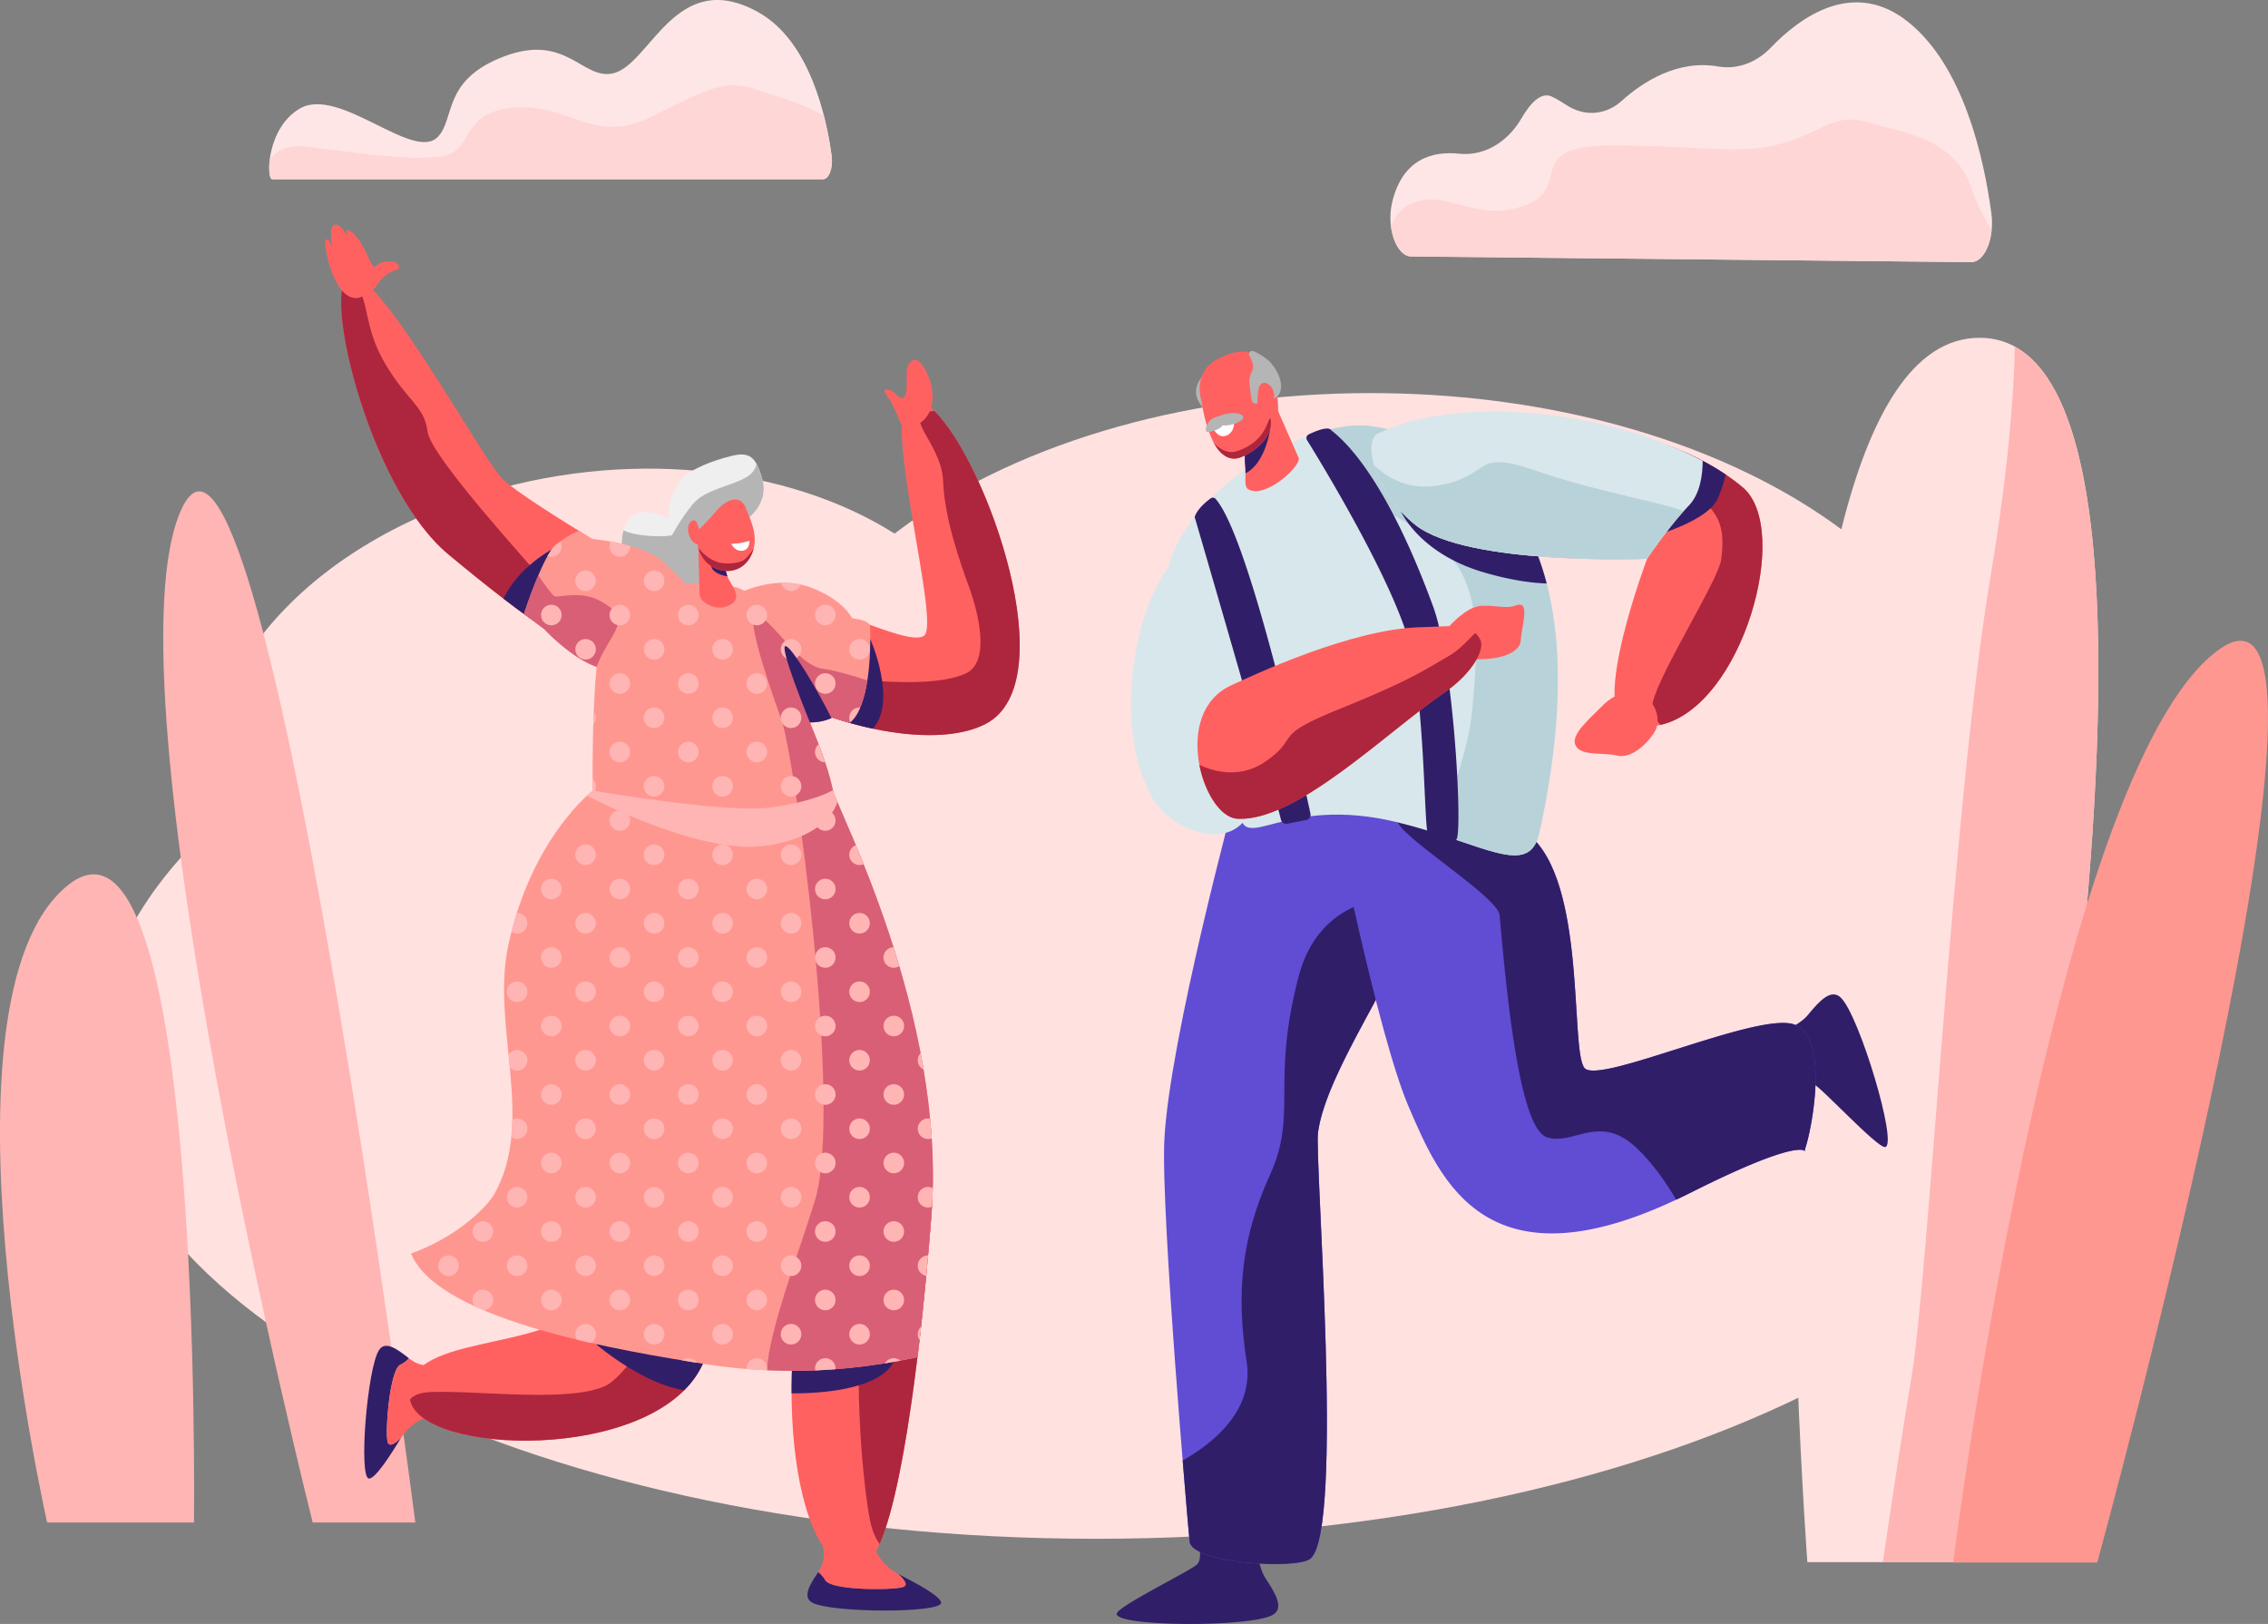 <svg xmlns="http://www.w3.org/2000/svg" id="a" viewBox="0 0 859.17 615.15"><rect x="0" y="0" width="859.17" height="615.15" fill="#808080" stroke="none"/><defs><style>.b{fill:#fff}.c{fill:#ffe1e0}.d{fill:#ffe6e6}.e{fill:#ffd6d6}.f{fill:#ffb5b3}.g{fill:#efefef}.h{fill:#ff9791}.i{fill:#ff6161}.j{fill:#b5b5b5}.k{fill:#b8d2d9}.l{fill:#311e69}.m{fill:#ad263d}.n{fill:#d8e7eb}.o{fill:#d95f76}.p{fill:#614cd4}</style></defs><path d="M747.83 310.81c1.55-6.62 2.39-13.37 2.39-20.25 0-78.24-103.41-141.66-230.96-141.66-73 0-138.05 20.8-180.38 53.23-40.61-25.76-102.25-32.7-159.62-14.11-69.94 22.66-110.2 75.7-99.28 125.14-27.33 25.51-42.8 54.52-42.8 85.3 0 101.86 169.24 184.43 378 184.43s378-82.57 378-184.43c0-31.73-16.43-61.58-45.35-87.66z" class="c"/><path d="M118.46 576.72S38.1 258.39 68.84 192.68c30.75-65.71 88.5 384.04 88.5 384.04h-38.88zM17.86 576.72s-44.7-197.32 7.33-240.97c52.03-43.65 48.29 240.97 48.29 240.97H17.86z" class="f"/><path d="M684.67 591.72s-34.61-462.5 64.85-463.77c99.46-1.26 4.46 463.77 4.46 463.77h-69.31z" class="c"/><path d="M713.25 591.72h40.72s85.52-418.66 9.3-460.4c-.4 18.87-2.55 47.38-9.3 87.62-14.2 84.67-23.42 265.37-29.94 303.28-2.62 15.2-6.76 42.39-10.78 69.5z" class="f"/><path d="M739.9 591.88s37.67-298.17 99.89-345.23-45.31 345.23-45.31 345.23h-54.59z" class="h"/><path d="M151.64 516.99c-4.01 1.88-5.79 25.08-4.82 29.13.57 2.37 3.12.47 5.15-1.52-4.23 6.88-9.66 15.36-12.13 15.48-4.12.19-.73-42 3.77-48.71 2.35-3.51 6.59-.6 11.34 3.18-.87.97-1.96 1.81-3.3 2.44z" class="l"/><path d="M151.98 544.61c3.74-5.92 9.57-8.13 12.81-8.92-1.96-7.75-1.19-14.17.11-18.67-3.7.53-6.65.16-9.95-2.46-.87.97-1.96 1.81-3.3 2.44-4.01 1.88-5.79 25.08-4.82 29.13.57 2.37 3.12.47 5.15-1.52z" class="i"/><path d="M282.98 196.67s8.29-5.83 5.89-14.75c-2.39-8.92-4.86-10.9-11.78-9.21s-15.54 4.92-18.95 8.89c-6.1 7.12-4.47 14.97-4.47 14.97s-10.14-5.57-14.85-.44c-7.99 8.71-.42 29.78 14.85 28.44 15.27-1.34 28.07-9.61 29.31-27.91z" class="g"/><path d="M272.91 245.73c15.23 21.64 74.76 41.72 100.41 28.51 36.09-18.58-12.85-133.04-29.15-121.94-9.85 6.71 12.31 84.21 5.86 88.53-6.74 4.51-39.66-15.1-66.22-16.41-18.3-.9-15.7 14.48-10.9 21.3z" class="i"/><path d="M288.87 181.92c-.73-2.74-1.48-4.81-2.35-6.34-.17 1.62-1.03 3.55-3.71 5.15-5.84 3.49-15.69 4.58-20.36 10.24-4.67 5.67-7.87 11.78-7.87 11.78-1.46.52-12.38.92-18.38-1.82-2.84 9.89 4.56 24.77 17.47 23.64 15.27-1.34 28.07-9.61 29.31-27.91 0 0 8.29-5.83 5.89-14.75z" class="j"/><path d="M373.32 274.25c30.34-15.62.58-99.01-19.35-118.57-14.02.67 2.7 11.83 3.28 26.36.58 14.53 6.39 30.8 9.88 40.4 3.49 9.59 8.14 28.19-1.16 32.6s-26.74 3.44-37.39 2.7c-5.98-.41-25.73.01-41.93.46 23.84 15.84 66.12 26.63 86.67 16.05z" class="m"/><path d="M329.69 242.06l-14.15 22.37s-.28 3.7.3 7.56c4.89 1.62 9.89 2.98 14.86 4.04 9.32-10.61-1.01-33.97-1.01-33.97z" class="l"/><path d="M215.8 366.92c-1.43 31.24 13.87 117.78 8.05 125.2-16.77 21.4-72.41 11.84-68.58 37.78 3.15 21.36 91.53 24.45 110.24-11.79 27.35-52.98 5.63-138.22 11.58-137.8 10.99.78 39.76 64.15 32.79 82.9-17.88 48.04-11.33 133.17 15.69 130.63 15.62-1.47 24.7-99.72 27.32-134.06 3.46-45.38-12.39-92.46-25.84-124.24-8.84-20.88-110.08 5.9-111.25 31.39zM255.86 222.96s-56.83-32.91-65.42-41.48c-8.59-8.57-48.49-82.75-58.45-76.85s8.04 80.57 37.86 105.37 52.59 41.07 64.22 39.83c11.63-1.24 21.78-26.87 21.78-26.87z" class="i"/><path d="M353.19 454.49c-10.51 5.7-24.64 17.13-26.67 37.95-3.28 33.69.64 70.87 2.99 83.09.78 4.04 2.09 7.11 3.72 9.35 10.96-25.23 17.5-96.82 19.65-125.1.13-1.76.23-3.52.31-5.29z" class="m"/><path d="M300.21 514.22c-.25 4.55-.37 9.1-.35 13.58 8.89.06 32.8-.84 38.73-11.94 5.89-11.03-25.78-4.58-38.38-1.63z" class="l"/><path d="M265.5 518.1c9.75-18.89 13.26-41.87 14.02-63.62-2.46-1.28-36.49 64.08-50.15 70.47-13.66 6.39-47.66 1.74-65.77 2.33-4.51.15-7.03 1.26-8.29 2.86 3.8 21.13 91.55 24.06 110.18-12.04z" class="m"/><path d="M265.5 518.1a93.13 93.13 0 0 0 2.66-5.62l-42.44-3.37s17.17 14.88 33.47 17.5c2.55-2.55 4.69-5.38 6.31-8.51z" class="l"/><path d="M203.92 217.94c-2.5-3.53-40.81-44.92-41.97-54.51-1.16-9.59-7.56-11.33-15.98-25.57-8.43-14.24-5.81-23.54-11.33-30.22-1.5-1.82-2.89-1.97-4.13-1.25-6.29 12.85 11.3 80.28 39.35 103.6 29.82 24.8 52.59 41.07 64.22 39.83 1.73-.18 3.42-.92 5.06-2.01-10.35-11.16-33.37-27.26-35.22-29.87z" class="m"/><path d="M190.72 226.76c4.89 3.75 9.49 7.12 13.79 10.06l4.47-28.66s-12.47 6.51-18.26 18.6z" class="l"/><path d="M315.54 299.3c-2.2-10.15-6.17-19.29-8.71-25.65 5.13.03 8.5-1.83 8.5-1.83 1.31.45 6.52 2.01 6.52 2.01 9.36-7.6 7.73-37.11 7.73-37.11-1.66-2.21-6.74-2.45-6.74-2.45s-3.38-7.34-16.23-11.91c-10.31-3.67-20.88-.11-24.67 1.45-1.07-.6-2.05-1.06-2.9-1.3-6.32-1.76-13.03-2.02-19.38-1.39-1.75-2.16-4.56-4.51-7.98-7.92-7.41-7.41-27.37-9.04-27.37-9.04l-5.03-3.08s-3.57 1.22-8.58 5.15c-5.01 3.93-12.22 26.33-12.22 26.33l7.64 5.7s9.93 10.81 19.91 14.35c-2.01 20.24-1.46 46.86-1.46 46.86s-23.24 17.69-32.03 58.67c-6.56 30.58 10.38 66.55-5.31 94.21-2.13 3.75-12.21 15.35-31.51 22.51 10.46 25.86 83.02 37.3 110.53 41.72 9.35 1.5 19.67 2.51 30.84 2.67 15.37.22 32.33-1.2 50.52-5.18 2.58-21.42 4.33-42.03 5.26-54.3 5.73-75.21-35.79-153.3-37.34-160.47z" class="h"/><path d="M226.04 252.62s1.01-3.45 5.38-10.56 3.91-9.89-3.72-14.25-15.91-1.31-17.62-1.96c-.74-.28-3.4-3.9-6.17-7.9-3.01 7.1-5.44 14.63-5.44 14.63l7.64 5.7s9.93 10.81 19.91 14.35zM290.63 519.04c2.13.09 4.27.18 6.47.21 15.37.22 32.33-1.2 50.52-5.18 2.58-21.42 4.33-42.03 5.26-54.3 5.73-75.21-35.79-153.3-37.34-160.47-2.2-10.15-6.17-19.29-8.71-25.65 5.13.03 8.5-1.83 8.5-1.83 1.31.45 6.52 2.01 6.52 2.01 3.7-3 5.68-9.43 6.72-16.1-5.2-1.72-11.94-3.72-16.96-4.42-9.37-1.31-18.96-18.53-24.92-20.34-5.96-1.81 9.08 38.92 9.08 38.92 5.19 12.97 23.58 147.57 12.97 182.74-5.27 17.48-17.87 50.31-18.12 64.4z" class="o"/><path d="M325.62 242.06c-2.15 0-3.89 1.74-3.89 3.89s1.74 3.89 3.89 3.89 3.89-1.74 3.89-3.89-1.74-3.89-3.89-3.89zM325.85 268.02c-.08 0-.15-.02-.23-.02-2.15 0-3.89 1.74-3.89 3.89 0 .61.15 1.18.4 1.69 1.52-1.34 2.75-3.27 3.72-5.56zM338.49 358.82a3.88 3.88 0 010 0zM325.62 345.84c-2.15 0-3.89 1.74-3.89 3.89s1.74 3.89 3.89 3.89 3.89-1.74 3.89-3.89-1.74-3.89-3.89-3.89zM321.72 323.78a3.888 3.888 0 005.45 3.56c-1.02-2.54-2-4.94-2.94-7.19a3.882 3.882 0 00-2.51 3.63zM338.59 410.7a3.888 3.888 0 110 0 3.888 3.888 0 100 0zM338.59 384.76c-2.15 0-3.89 1.74-3.89 3.89s1.74 3.89 3.89 3.89 3.89-1.74 3.89-3.89-1.74-3.89-3.89-3.89zM349.87 405.11c-.35-2.07-.72-4.14-1.11-6.18a3.89 3.89 0 00-1.09 2.69c0 1.54.9 2.86 2.2 3.49zM325.62 397.73c-2.15 0-3.89 1.74-3.89 3.89s1.74 3.89 3.89 3.89 3.89-1.74 3.89-3.89-1.74-3.89-3.89-3.89zM325.62 371.78c-2.15 0-3.89 1.74-3.89 3.89s1.74 3.89 3.89 3.89 3.89-1.74 3.89-3.89-1.74-3.89-3.89-3.89zM338.49 358.82a3.88 3.88 0 00-3.8 3.88c0 2.15 1.74 3.89 3.89 3.89.77 0 1.49-.23 2.1-.62-.72-2.43-1.45-4.81-2.19-7.15zM338.59 462.6a3.888 3.888 0 110 0 3.888 3.888 0 100 0zM338.59 436.65c-2.15 0-3.89 1.74-3.89 3.89s1.74 3.89 3.89 3.89 3.89-1.74 3.89-3.89-1.74-3.89-3.89-3.89zM351.56 449.62c-2.15 0-3.89 1.74-3.89 3.89a3.888 3.888 0 005.39 3.59c.14-2.34.24-4.68.3-7.02a3.91 3.91 0 00-1.8-.46zM325.62 449.62c-2.15 0-3.89 1.74-3.89 3.89s1.74 3.89 3.89 3.89 3.89-1.74 3.89-3.89-1.74-3.89-3.89-3.89zM351.56 423.68c-2.15 0-3.89 1.74-3.89 3.89s1.74 3.89 3.89 3.89c.49 0 .96-.1 1.4-.27-.16-2.49-.36-4.96-.6-7.43a4.15 4.15 0 00-.79-.08zM325.62 423.68c-2.15 0-3.89 1.74-3.89 3.89s1.74 3.89 3.89 3.89 3.89-1.74 3.89-3.89-1.74-3.89-3.89-3.89zM338.59 410.7c-2.15 0-3.89 1.74-3.89 3.89 0 2.15 1.74 3.89 3.89 3.89s3.89-1.74 3.89-3.89c0-2.15-1.74-3.89-3.89-3.89zM335.25 516.41a3.865 3.865 0 013.34-1.92c.95 0 1.8.35 2.48.91-.67-.56-1.53-.91-2.48-.91-1.43 0-2.66.78-3.34 1.92zM338.59 488.54c-2.15 0-3.89 1.74-3.89 3.89s1.74 3.89 3.89 3.89 3.89-1.74 3.89-3.89-1.74-3.89-3.89-3.89zM347.67 505.41c0 .83.26 1.59.7 2.22.19-1.7.38-3.4.57-5.08-.78.71-1.27 1.72-1.27 2.86zM325.62 501.51c-2.15 0-3.89 1.74-3.89 3.89s1.74 3.89 3.89 3.89 3.89-1.74 3.89-3.89-1.74-3.89-3.89-3.89zM351.56 475.57c-2.15 0-3.89 1.74-3.89 3.89 0 1.92 1.39 3.5 3.22 3.82.25-2.68.48-5.25.7-7.71h-.02zM325.62 475.57c-2.15 0-3.89 1.74-3.89 3.89s1.74 3.89 3.89 3.89 3.89-1.74 3.89-3.89-1.74-3.89-3.89-3.89zM338.59 462.6c-2.15 0-3.89 1.74-3.89 3.89 0 2.15 1.74 3.89 3.89 3.89s3.89-1.74 3.89-3.89c0-2.15-1.74-3.89-3.89-3.89z" class="f"/><path d="M335.25 516.41c1.93-.31 3.86-.64 5.82-1.01-.67-.56-1.53-.91-2.48-.91-1.43 0-2.66.78-3.34 1.92zM286.7 255.03a3.888 3.888 0 110 0 3.888 3.888 0 100 0zM312.64 255.03a3.888 3.888 0 100 0 3.888 3.888 0 110 0zM286.7 229.08c-2.15 0-3.89 1.74-3.89 3.89s1.74 3.89 3.89 3.89 3.89-1.74 3.89-3.89-1.74-3.89-3.89-3.89zM312.64 229.08c-2.15 0-3.89 1.74-3.89 3.89s1.74 3.89 3.89 3.89 3.89-1.74 3.89-3.89-1.74-3.89-3.89-3.89z" class="f"/><circle cx="299.67" cy="245.95" r="3.89" class="f"/><path d="M273.73 242.06c-2.15 0-3.89 1.74-3.89 3.89s1.74 3.89 3.89 3.89 3.89-1.74 3.89-3.89-1.74-3.89-3.89-3.89zM299.67 223.89c1.64 0 3.04-1.02 3.61-2.46-2.54-.55-5.05-.72-7.43-.65a3.884 3.884 0 003.81 3.11zM273.73 223.89c1.41 0 2.63-.75 3.31-1.87-2.33-.53-4.69-.87-7.07-1.04a3.872 3.872 0 003.75 2.92zM286.7 306.92a3.888 3.888 0 110 0 3.888 3.888 0 100 0zM312.64 306.92a3.888 3.888 0 110 0 3.888 3.888 0 100 0zM286.7 280.97c-2.15 0-3.89 1.74-3.89 3.89s1.74 3.89 3.89 3.89 3.89-1.74 3.89-3.89-1.74-3.89-3.89-3.89zM308.75 284.87c0 2.14 1.72 3.86 3.85 3.89-.8-2.4-1.64-4.69-2.47-6.84-.84.71-1.38 1.76-1.38 2.95zM299.67 293.95c-2.15 0-3.89 1.74-3.89 3.89s1.74 3.89 3.89 3.89 3.89-1.74 3.89-3.89-1.74-3.89-3.89-3.89zM273.73 293.95c-2.15 0-3.89 1.74-3.89 3.89s1.74 3.89 3.89 3.89 3.89-1.74 3.89-3.89-1.74-3.89-3.89-3.89zM299.67 268c-2.15 0-3.89 1.74-3.89 3.89s1.74 3.89 3.89 3.89 3.89-1.74 3.89-3.89-1.74-3.89-3.89-3.89zM273.73 268c-2.15 0-3.89 1.74-3.89 3.89s1.74 3.89 3.89 3.89 3.89-1.74 3.89-3.89-1.74-3.89-3.89-3.89zM286.7 255.03c-2.15 0-3.89 1.74-3.89 3.89 0 2.15 1.74 3.89 3.89 3.89s3.89-1.74 3.89-3.89c0-2.15-1.74-3.89-3.89-3.89zM312.64 262.81c2.15 0 3.89-1.74 3.89-3.89 0-2.15-1.74-3.89-3.89-3.89s-3.89 1.74-3.89 3.89c0 2.15 1.74 3.89 3.89 3.89zM286.7 358.81a3.888 3.888 0 110 0 3.888 3.888 0 100 0zM312.64 358.81a3.888 3.888 0 110 0 3.888 3.888 0 100 0zM286.7 332.87c-2.15 0-3.89 1.74-3.89 3.89s1.74 3.89 3.89 3.89 3.89-1.74 3.89-3.89-1.74-3.89-3.89-3.89zM312.64 332.87c-2.15 0-3.89 1.74-3.89 3.89s1.74 3.89 3.89 3.89 3.89-1.74 3.89-3.89-1.74-3.89-3.89-3.89zM299.67 345.84c-2.15 0-3.89 1.74-3.89 3.89s1.74 3.89 3.89 3.89 3.89-1.74 3.89-3.89-1.74-3.89-3.89-3.89zM273.73 345.84c-2.15 0-3.89 1.74-3.89 3.89s1.74 3.89 3.89 3.89 3.89-1.74 3.89-3.89-1.74-3.89-3.89-3.89zM299.67 319.89c-2.15 0-3.89 1.74-3.89 3.89s1.74 3.89 3.89 3.89 3.89-1.74 3.89-3.89-1.74-3.89-3.89-3.89zM273.73 319.89c-2.15 0-3.89 1.74-3.89 3.89s1.74 3.89 3.89 3.89 3.89-1.74 3.89-3.89-1.74-3.89-3.89-3.89zM286.7 306.92c-2.15 0-3.89 1.74-3.89 3.89 0 2.15 1.74 3.89 3.89 3.89s3.89-1.74 3.89-3.89c0-2.15-1.74-3.89-3.89-3.89zM312.64 306.92c-2.15 0-3.89 1.74-3.89 3.89 0 2.15 1.74 3.89 3.89 3.89s3.89-1.74 3.89-3.89c0-2.15-1.74-3.89-3.89-3.89zM286.7 410.7a3.888 3.888 0 110 0 3.888 3.888 0 100 0zM312.64 410.7a3.888 3.888 0 110 0 3.888 3.888 0 100 0zM286.7 384.76c-2.15 0-3.89 1.74-3.89 3.89s1.74 3.89 3.89 3.89 3.89-1.74 3.89-3.89-1.74-3.89-3.89-3.89zM312.64 384.76c-2.15 0-3.89 1.74-3.89 3.89s1.74 3.89 3.89 3.89 3.89-1.74 3.89-3.89-1.74-3.89-3.89-3.89zM299.67 397.73c-2.15 0-3.89 1.74-3.89 3.89s1.74 3.89 3.89 3.89 3.89-1.74 3.89-3.89-1.74-3.89-3.89-3.89zM273.73 397.73c-2.15 0-3.89 1.74-3.89 3.89s1.74 3.89 3.89 3.89 3.89-1.74 3.89-3.89-1.74-3.89-3.89-3.89zM299.67 371.78c-2.15 0-3.89 1.74-3.89 3.89s1.74 3.89 3.89 3.89 3.89-1.74 3.89-3.89-1.74-3.89-3.89-3.89zM273.73 371.78c-2.15 0-3.89 1.74-3.89 3.89s1.74 3.89 3.89 3.89 3.89-1.74 3.89-3.89-1.74-3.89-3.89-3.89zM286.7 358.81c-2.15 0-3.89 1.74-3.89 3.89 0 2.15 1.74 3.89 3.89 3.89s3.89-1.74 3.89-3.89c0-2.15-1.74-3.89-3.89-3.89zM312.64 358.81c-2.15 0-3.89 1.74-3.89 3.89 0 2.15 1.74 3.89 3.89 3.89s3.89-1.74 3.89-3.89c0-2.15-1.74-3.89-3.89-3.89zM286.7 462.6a3.888 3.888 0 110 0 3.888 3.888 0 100 0zM312.64 462.6a3.888 3.888 0 110 0 3.888 3.888 0 100 0zM286.7 436.65c-2.15 0-3.89 1.74-3.89 3.89s1.74 3.89 3.89 3.89 3.89-1.74 3.89-3.89-1.74-3.89-3.89-3.89zM312.64 436.65c-2.15 0-3.89 1.74-3.89 3.89s1.74 3.89 3.89 3.89 3.89-1.74 3.89-3.89-1.74-3.89-3.89-3.89z" class="f"/><circle cx="299.67" cy="453.51" r="3.89" class="f"/><path d="M273.73 449.62c-2.15 0-3.89 1.74-3.89 3.89s1.74 3.89 3.89 3.89 3.89-1.74 3.89-3.89-1.74-3.89-3.89-3.89zM299.67 423.68c-2.15 0-3.89 1.74-3.89 3.89s1.74 3.89 3.89 3.89 3.89-1.74 3.89-3.89-1.74-3.89-3.89-3.89zM273.73 423.68c-2.15 0-3.89 1.74-3.89 3.89s1.74 3.89 3.89 3.89 3.89-1.74 3.89-3.89-1.74-3.89-3.89-3.89zM286.7 410.7c-2.15 0-3.89 1.74-3.89 3.89 0 2.15 1.74 3.89 3.89 3.89s3.89-1.74 3.89-3.89c0-2.15-1.74-3.89-3.89-3.89zM312.64 410.7c-2.15 0-3.89 1.74-3.89 3.89 0 2.15 1.74 3.89 3.89 3.89s3.89-1.74 3.89-3.89c0-2.15-1.74-3.89-3.89-3.89zM286.7 514.49a3.888 3.888 0 100 0 3.888 3.888 0 110 0zM312.64 514.49a3.888 3.888 0 100 0 3.888 3.888 0 110 0zM286.7 488.54c-2.15 0-3.89 1.74-3.89 3.89s1.74 3.89 3.89 3.89 3.89-1.74 3.89-3.89-1.74-3.89-3.89-3.89zM312.64 488.54c-2.15 0-3.89 1.74-3.89 3.89s1.74 3.89 3.89 3.89 3.89-1.74 3.89-3.89-1.74-3.89-3.89-3.89zM299.67 501.51c-2.15 0-3.89 1.74-3.89 3.89s1.74 3.89 3.89 3.89 3.89-1.74 3.89-3.89-1.74-3.89-3.89-3.89zM273.73 509.3c2.15 0 3.89-1.74 3.89-3.89s-1.74-3.89-3.89-3.89-3.89 1.74-3.89 3.89 1.74 3.89 3.89 3.89zM299.67 475.57c-2.15 0-3.89 1.74-3.89 3.89s1.74 3.89 3.89 3.89 3.89-1.74 3.89-3.89-1.74-3.89-3.89-3.89zM273.73 475.57c-2.15 0-3.89 1.74-3.89 3.89s1.74 3.89 3.89 3.89 3.89-1.74 3.89-3.89-1.74-3.89-3.89-3.89zM286.7 462.6c-2.15 0-3.89 1.74-3.89 3.89 0 2.15 1.74 3.89 3.89 3.89s3.89-1.74 3.89-3.89c0-2.15-1.74-3.89-3.89-3.89zM312.64 462.6c-2.15 0-3.89 1.74-3.89 3.89 0 2.15 1.74 3.89 3.89 3.89s3.89-1.74 3.89-3.89c0-2.15-1.74-3.89-3.89-3.89zM290.59 518.38c0-2.15-1.74-3.89-3.89-3.89s-3.89 1.74-3.89 3.89c0 .06.01.11.02.17 2.52.2 5.08.37 7.7.48.04-.21.07-.43.07-.65zM316.54 518.38c0-2.15-1.74-3.89-3.89-3.89s-3.89 1.74-3.89 3.89c0 .25.03.48.07.72 2.52-.1 5.09-.26 7.69-.46 0-.09.03-.17.03-.26zM230.91 207.03c0-.69.19-1.32.51-1.88-.31.56-.51 1.2-.51 1.88zM238.7 207.03c0-.09-.02-.17-.03-.25 0 .09.03.17.03.25zM234.81 255.03a3.888 3.888 0 110 0 3.888 3.888 0 100 0zM260.75 255.03a3.888 3.888 0 110 0 3.888 3.888 0 100 0zM234.81 229.08c-2.15 0-3.89 1.74-3.89 3.89s1.74 3.89 3.89 3.89 3.89-1.74 3.89-3.89-1.74-3.89-3.89-3.89zM260.75 229.08c-2.15 0-3.89 1.74-3.89 3.89s1.74 3.89 3.89 3.89 3.89-1.74 3.89-3.89-1.74-3.89-3.89-3.89z" class="f"/><circle cx="247.78" cy="245.95" r="3.89" class="f" transform="rotate(-89.85 247.796 245.948)"/><path d="M221.83 249.84c2.15 0 3.89-1.74 3.89-3.89s-1.74-3.89-3.89-3.89-3.89 1.74-3.89 3.89 1.74 3.89 3.89 3.89z" class="f"/><circle cx="247.78" cy="220" r="3.89" class="f" transform="rotate(-89.8 247.792 219.998)"/><path d="M221.83 223.89c2.15 0 3.89-1.74 3.89-3.89s-1.74-3.89-3.89-3.89-3.89 1.74-3.89 3.89 1.74 3.89 3.89 3.89zM230.91 207.03c0 2.15 1.74 3.89 3.89 3.89s3.89-1.74 3.89-3.89c0-.09-.02-.17-.03-.25-2.54-.71-5.05-1.24-7.25-1.63-.31.56-.51 1.2-.51 1.88zM234.81 306.92a3.888 3.888 0 110 0 3.888 3.888 0 100 0zM260.75 306.92a3.888 3.888 0 110 0 3.888 3.888 0 100 0zM234.81 280.97c-2.15 0-3.89 1.74-3.89 3.89s1.74 3.89 3.89 3.89 3.89-1.74 3.89-3.89-1.74-3.89-3.89-3.89zM260.75 280.97c-2.15 0-3.89 1.74-3.89 3.89s1.74 3.89 3.89 3.89 3.89-1.74 3.89-3.89-1.74-3.89-3.89-3.89zM247.78 293.95c-2.15 0-3.89 1.74-3.89 3.89s1.74 3.89 3.89 3.89 3.89-1.74 3.89-3.89-1.74-3.89-3.89-3.89zM224.52 295.03c.02 2.79.05 4.45.05 4.45s-.96.74-2.55 2.23a3.88 3.88 0 003.7-3.87c0-1.1-.47-2.1-1.2-2.81zM247.78 268c-2.15 0-3.89 1.74-3.89 3.89s1.74 3.89 3.89 3.89 3.89-1.74 3.89-3.89-1.74-3.89-3.89-3.89zM225.73 271.89c0-.89-.31-1.69-.81-2.35-.07 1.65-.13 3.3-.17 4.91.6-.68.98-1.57.98-2.56zM234.81 255.03c-2.15 0-3.89 1.74-3.89 3.89 0 2.15 1.74 3.89 3.89 3.89s3.89-1.74 3.89-3.89c0-2.15-1.74-3.89-3.89-3.89zM260.75 255.03c-2.15 0-3.89 1.74-3.89 3.89 0 2.15 1.74 3.89 3.89 3.89s3.89-1.74 3.89-3.89c0-2.15-1.74-3.89-3.89-3.89zM234.81 358.81a3.888 3.888 0 110 0 3.888 3.888 0 100 0zM260.75 358.81a3.888 3.888 0 110 0 3.888 3.888 0 100 0zM234.81 332.87c-2.15 0-3.89 1.74-3.89 3.89s1.74 3.89 3.89 3.89 3.89-1.74 3.89-3.89-1.74-3.89-3.89-3.89zM260.75 332.87c-2.15 0-3.89 1.74-3.89 3.89s1.74 3.89 3.89 3.89 3.89-1.74 3.89-3.89-1.74-3.89-3.89-3.89zM247.78 345.84c-2.15 0-3.89 1.74-3.89 3.89s1.74 3.89 3.89 3.89 3.89-1.74 3.89-3.89-1.74-3.89-3.89-3.89zM221.83 345.84c-2.15 0-3.89 1.74-3.89 3.89s1.74 3.89 3.89 3.89 3.89-1.74 3.89-3.89-1.74-3.89-3.89-3.89zM247.78 319.89c-2.15 0-3.89 1.74-3.89 3.89s1.74 3.89 3.89 3.89 3.89-1.74 3.89-3.89-1.74-3.89-3.89-3.89zM221.83 319.89c-2.15 0-3.89 1.74-3.89 3.89s1.74 3.89 3.89 3.89 3.89-1.74 3.89-3.89-1.74-3.89-3.89-3.89zM234.81 306.92c-2.15 0-3.89 1.74-3.89 3.89 0 2.15 1.74 3.89 3.89 3.89s3.89-1.74 3.89-3.89c0-2.15-1.74-3.89-3.89-3.89zM260.75 306.92c-2.15 0-3.89 1.74-3.89 3.89 0 2.15 1.74 3.89 3.89 3.89s3.89-1.74 3.89-3.89c0-2.15-1.74-3.89-3.89-3.89zM234.81 410.7a3.888 3.888 0 110 0 3.888 3.888 0 100 0zM260.75 410.7a3.888 3.888 0 110 0 3.888 3.888 0 100 0zM234.81 384.76c-2.15 0-3.89 1.74-3.89 3.89s1.74 3.89 3.89 3.89 3.89-1.74 3.89-3.89-1.74-3.89-3.89-3.89zM260.75 384.76c-2.15 0-3.89 1.74-3.89 3.89s1.74 3.89 3.89 3.89 3.89-1.74 3.89-3.89-1.74-3.89-3.89-3.89zM247.78 397.73c-2.15 0-3.89 1.74-3.89 3.89s1.74 3.89 3.89 3.89 3.89-1.74 3.89-3.89-1.74-3.89-3.89-3.89zM221.83 397.73c-2.15 0-3.89 1.74-3.89 3.89s1.74 3.89 3.89 3.89 3.89-1.74 3.89-3.89-1.74-3.89-3.89-3.89zM247.78 371.78c-2.15 0-3.89 1.74-3.89 3.89s1.74 3.89 3.89 3.89 3.89-1.74 3.89-3.89-1.74-3.89-3.89-3.89zM221.83 371.78c-2.15 0-3.89 1.74-3.89 3.89s1.74 3.89 3.89 3.89 3.89-1.74 3.89-3.89-1.74-3.89-3.89-3.89zM234.81 358.81c-2.15 0-3.89 1.74-3.89 3.89 0 2.15 1.74 3.89 3.89 3.89s3.89-1.74 3.89-3.89c0-2.15-1.74-3.89-3.89-3.89zM260.75 358.81c-2.15 0-3.89 1.74-3.89 3.89 0 2.15 1.74 3.89 3.89 3.89s3.89-1.74 3.89-3.89c0-2.15-1.74-3.89-3.89-3.89zM234.81 462.6a3.888 3.888 0 110 0 3.888 3.888 0 100 0zM260.75 462.6a3.888 3.888 0 110 0 3.888 3.888 0 100 0zM234.81 436.65c-2.15 0-3.89 1.74-3.89 3.89s1.74 3.89 3.89 3.89 3.89-1.74 3.89-3.89-1.74-3.89-3.89-3.89zM260.75 436.65c-2.15 0-3.89 1.74-3.89 3.89s1.74 3.89 3.89 3.89 3.89-1.74 3.89-3.89-1.74-3.89-3.89-3.89z" class="f"/><circle cx="247.78" cy="453.51" r="3.89" class="f" transform="rotate(-89.85 247.798 453.52)"/><path d="M221.83 449.62c-2.15 0-3.89 1.74-3.89 3.89s1.74 3.89 3.89 3.89 3.89-1.74 3.89-3.89-1.74-3.89-3.89-3.89zM247.78 423.68c-2.15 0-3.89 1.74-3.89 3.89s1.74 3.89 3.89 3.89 3.89-1.74 3.89-3.89-1.74-3.89-3.89-3.89zM221.83 423.68c-2.15 0-3.89 1.74-3.89 3.89s1.74 3.89 3.89 3.89 3.89-1.74 3.89-3.89-1.74-3.89-3.89-3.89zM234.81 410.7c-2.15 0-3.89 1.74-3.89 3.89 0 2.15 1.74 3.89 3.89 3.89s3.89-1.74 3.89-3.89c0-2.15-1.74-3.89-3.89-3.89zM260.75 410.7c-2.15 0-3.89 1.74-3.89 3.89 0 2.15 1.74 3.89 3.89 3.89s3.89-1.74 3.89-3.89c0-2.15-1.74-3.89-3.89-3.89zM260.75 514.49a3.838 3.838 0 010 0 3.904 3.904 0 000 0zM234.81 488.54c-2.15 0-3.89 1.74-3.89 3.89s1.74 3.89 3.89 3.89 3.89-1.74 3.89-3.89-1.74-3.89-3.89-3.89zM260.75 496.32c2.15 0 3.89-1.74 3.89-3.89s-1.74-3.89-3.89-3.89-3.89 1.74-3.89 3.89 1.74 3.89 3.89 3.89zM247.78 501.51c-2.15 0-3.89 1.74-3.89 3.89s1.74 3.89 3.89 3.89 3.89-1.74 3.89-3.89-1.74-3.89-3.89-3.89zM225.73 505.41c0-2.15-1.74-3.89-3.89-3.89s-3.89 1.74-3.89 3.89c0 .75.22 1.44.59 2.04 1.79.43 3.58.85 5.36 1.25 1.1-.69 1.83-1.9 1.83-3.29zM247.78 475.57c-2.15 0-3.89 1.74-3.89 3.89s1.74 3.89 3.89 3.89 3.89-1.74 3.89-3.89-1.74-3.89-3.89-3.89zM221.83 475.57c-2.15 0-3.89 1.74-3.89 3.89s1.74 3.89 3.89 3.89 3.89-1.74 3.89-3.89-1.74-3.89-3.89-3.89zM234.81 462.6c-2.15 0-3.89 1.74-3.89 3.89 0 2.15 1.74 3.89 3.89 3.89s3.89-1.74 3.89-3.89c0-2.15-1.74-3.89-3.89-3.89zM260.75 462.6c-2.15 0-3.89 1.74-3.89 3.89 0 2.15 1.74 3.89 3.89 3.89s3.89-1.74 3.89-3.89c0-2.15-1.74-3.89-3.89-3.89zM260.75 514.49c-.89 0-1.71.31-2.36.82 1.99.33 3.87.63 5.6.91a3.904 3.904 0 00-3.24-1.73zM212.75 207.03a3.824 3.824 0 010 0zM208.86 229.08c-2.15 0-3.89 1.74-3.89 3.89s1.74 3.89 3.89 3.89 3.89-1.74 3.89-3.89-1.74-3.89-3.89-3.89zM212.75 207.03c0-.71-.2-1.36-.53-1.93-.49.36-.99.72-1.52 1.14-1.03.81-2.15 2.4-3.28 4.4a3.888 3.888 0 005.33-3.61zM208.86 358.81a3.888 3.888 0 110 0 3.888 3.888 0 100 0zM208.86 332.87c-2.15 0-3.89 1.74-3.89 3.89s1.74 3.89 3.89 3.89 3.89-1.74 3.89-3.89-1.74-3.89-3.89-3.89zM195.89 353.62c2.15 0 3.89-1.74 3.89-3.89s-1.74-3.89-3.89-3.89h-.08c-.73 2.29-1.41 4.67-2.04 7.14.61.4 1.34.63 2.12.63zM208.86 410.7a3.888 3.888 0 110 0 3.888 3.888 0 100 0zM208.86 384.76c-2.15 0-3.89 1.74-3.89 3.89s1.74 3.89 3.89 3.89 3.89-1.74 3.89-3.89-1.74-3.89-3.89-3.89zM195.89 405.51c2.15 0 3.89-1.74 3.89-3.89s-1.74-3.89-3.89-3.89c-1.35 0-2.53.69-3.23 1.73l.48 4.91c.7.71 1.68 1.14 2.75 1.14zM195.89 379.57c2.15 0 3.89-1.74 3.89-3.89s-1.74-3.89-3.89-3.89-3.89 1.74-3.89 3.89 1.74 3.89 3.89 3.89zM208.86 358.81c-2.15 0-3.89 1.74-3.89 3.89 0 2.15 1.74 3.89 3.89 3.89s3.89-1.74 3.89-3.89c0-2.15-1.74-3.89-3.89-3.89zM182.91 462.6a3.888 3.888 0 110 0 3.888 3.888 0 100 0zM208.86 462.6a3.888 3.888 0 110 0 3.888 3.888 0 100 0zM208.86 436.65c-2.15 0-3.89 1.74-3.89 3.89s1.74 3.89 3.89 3.89 3.89-1.74 3.89-3.89-1.74-3.89-3.89-3.89z" class="f"/><circle cx="195.89" cy="453.51" r="3.89" class="f"/><path d="M199.78 427.57c0-2.15-1.74-3.89-3.89-3.89-.65 0-1.25.17-1.78.45-.05 2.24-.18 4.46-.4 6.66a3.888 3.888 0 006.07-3.22zM208.86 410.7c-2.15 0-3.89 1.74-3.89 3.89 0 2.15 1.74 3.89 3.89 3.89s3.89-1.74 3.89-3.89c0-2.15-1.74-3.89-3.89-3.89zM186.81 492.43c0-2.15-1.74-3.89-3.89-3.89s-3.89 1.74-3.89 3.89c0 .91.32 1.73.85 2.4 1.09.5 2.2.99 3.33 1.47 2.01-.15 3.61-1.81 3.61-3.86zM208.86 488.54c-2.15 0-3.89 1.74-3.89 3.89s1.74 3.89 3.89 3.89 3.89-1.74 3.89-3.89-1.74-3.89-3.89-3.89zM195.89 483.35c2.15 0 3.89-1.74 3.89-3.89s-1.74-3.89-3.89-3.89-3.89 1.74-3.89 3.89 1.74 3.89 3.89 3.89zM169.94 483.35c2.15 0 3.89-1.74 3.89-3.89s-1.74-3.89-3.89-3.89-3.89 1.74-3.89 3.89 1.74 3.89 3.89 3.89zM182.91 462.6c-2.15 0-3.89 1.74-3.89 3.89 0 2.15 1.74 3.89 3.89 3.89s3.89-1.74 3.89-3.89c0-2.15-1.74-3.89-3.89-3.89zM208.86 462.6c-2.15 0-3.89 1.74-3.89 3.89 0 2.15 1.74 3.89 3.89 3.89s3.89-1.74 3.89-3.89c0-2.15-1.74-3.89-3.89-3.89z" class="f"/><path d="M271.42 202.99l4.03 15.03c.87 3.29 7.93 9.5-1.15 11.95-3.74 1.01-9.88-1.88-9.32-5.67l-.47-18.22 6.9-3.09z" class="i"/><path d="M273.75 211.68l1.7 6.35c.03.1.07.21.12.32-2.54-.49-5.69-1.56-6.14-3.86-.37-1.87 1.87-2.58 4.32-2.8z" class="l"/><g><path d="M264.84 200.55c-2.05 6.04.85 12.88 6.84 15.05 5.53 2 11.62-.33 13.71-7.39 1.86-6.28-1.73-12.6-2.87-15.79-1.71-4.76-6.81-4.27-11.85 1.91-2.24 2.75-5.84 6.22-5.84 6.22z" class="i"/><path d="M265.24 201.28c-.33-.63-.56-1.29-.75-1.97-.36-1.29-1.2-3.13-2.85-1.65-2.41 2.15-.1 8.94 3.24 8.57 2.48-.27 1.19-3.37.36-4.95z" class="i"/><path d="M276.98 205.96s2.93.2 6.93-1.12c0 0 .12 2.05-1.04 3.07-1.39 1.22-4.22 1.22-5.89-1.95z" class="b"/><path d="M272.82 213.18c2.33.48 6.67.27 8.63-.86 1.74-1 3.63-3.83 4.03-4.46-.03.12-.05.23-.08.35-2.1 7.07-8.18 9.4-13.71 7.39-3.69-1.34-6.21-4.45-7.11-8.06 2.67 3.56 6.15 5.2 8.25 5.63z" class="m"/></g><g><path d="M312.65 598.61c2.18 3.85 25.45 3.84 29.42 2.56 2.31-.75.23-3.15-1.91-5.02 7.19 3.69 16.06 8.45 16.37 10.9.51 4.09-41.82 3.96-48.86 0-3.68-2.07-1.11-6.53 2.3-11.55 1.03.79 1.96 1.81 2.69 3.11z" class="l"/><path d="M340.16 596.14c-6.2-3.27-8.84-8.91-9.89-12.08-7.58 2.55-14.04 2.28-18.62 1.33.82 3.65.67 6.62-1.69 10.11 1.03.79 1.96 1.81 2.69 3.11 2.18 3.85 25.45 3.84 29.42 2.56 2.31-.75.23-3.15-1.91-5.02z" class="i"/></g><path d="M224.57 299.48s50.64 8.76 67.64 6.36c17-2.4 23.32-6.54 23.32-6.54l1.69 4.47s-2.94 13.4-27.93 16.67c-24.99 3.27-66.94-19.05-66.94-19.05l2.21-1.91z" class="f"/><path d="M340.38 158.32s-2.1-4.99-3.12-6.58c-1.03-1.59-4.07-4.98-.67-4.11s3.86 4.46 5.87 2.78.2-9.77 1.57-12.06c2.78-4.67 5.69-.55 7.9 4.8 2.22 5.35 2.27 14.26-4.2 17.48-6.46 3.22-7.35-2.3-7.35-2.3zM135.9 112.81s5.05-1.53 7.01-4.98c1.96-3.46 6.35-5.64 7.53-5.63 1.18.01 1.18-2.63-1.62-3.09-2.01-.34-5.27.22-6.64 1.77s-3.78-8.28-8.13-12.27c-4.35-4-2.43 1.23-2.43 1.23s-2.29-5.26-4.87-4.67c-2.58.59-.76 8.91-.76 8.91s-1.4-4.38-2.58-3.23c-1.18 1.15 2.99 23.77 12.49 21.96z" class="i"/><path d="M314.97 271.99c-4.58-9.27-14.09-25.59-17.09-27.18-3.71-1.96 8.94 28.84 8.94 28.84 4.2.03 7.2-1.21 8.15-1.66z" class="l"/><g><path d="M479.37 597.82c-3.7-5.56-3.14-17.31-5.98-21.46-2.82-4.12-15.32-7.44-19.61-3.9-3.82 3.15 3.16 14.88 0 19.82-1.38 2.15-30.36 16.02-30.75 18.99-.66 4.94 50.46 5.23 59 .52 4.46-2.46 1.41-7.87-2.65-13.97z" class="l"/><path d="M499.31 428.81c5.13-35.99 65.99-101.88 34.55-125.07-31.43-23.19-65.79-2.68-65.79-2.68s-25.14 92.9-26.99 130.83c-1.35 27.58 9.26 149.72 9.57 152.14 1.05 8.19 40.83 10.68 45.82 6.36 12.87-11.12 1.41-151.62 2.83-161.58z" class="p"/><path d="M539.63 339.66c-13.31-1.2-39.94.39-47.73 30.39-10.53 40.52-.16 51.52-10.84 75.08-10.68 23.56-12.88 44.29-8.8 70.68 2.92 18.86-13.41 31.3-24.23 37.43 1.43 17.59 2.53 30.02 2.63 30.78 1.05 8.19 40.83 10.68 45.82 6.36 12.87-11.12 1.41-151.62 2.83-161.58 3.38-23.67 30.85-60.26 40.32-89.14zM684.79 384.56c-4.24 5.17-15.63 8.07-18.77 12-3.12 3.91-2.63 16.82 2.02 19.89 4.13 2.73 13.3-7.38 18.95-5.8 2.46.69 24.21 24.33 27.16 23.85 4.91-.81-9.77-49.78-16.78-56.57-3.66-3.55-7.94.96-12.58 6.62z" class="l"/><path d="M504.8 305.98s16.96 85.76 28.9 113.4c11.94 27.64 29.52 71.25 106.55 32.49 53.66-27 41.56-10.76 43.76-17.36s9.11-41.02-4.08-46.36c-13.19-5.33-73.98 22.74-79.63 16.46-5.65-6.28.94-70.99-21.36-88.58-22.3-17.59-74.14-10.05-74.14-10.05z" class="p"/><path d="M679.93 388.16c-13.19-5.33-73.98 22.74-79.63 16.46-5.65-6.28.94-70.99-21.36-88.58-6.9-5.44-16.63-8.48-26.78-10.08 4.18 6.45-25.55-1.84-22.62 5.55 2.54 6.43 37.97 28.47 38.55 35.12 3.14 35.99 8.05 80.77 17.85 84.14 9.8 3.37 19.85-9.07 33.67 3.75 6.28 5.82 11.52 13.39 15.37 19.93a228.9 228.9 0 0 0 5.29-2.57c37.03-18.63 42.74-16.67 43.45-15.84-.01-.24.04-.71.31-1.52 2.2-6.6 9.11-41.02-4.08-46.36z" class="l"/><path d="M683.7 436.04c.02.37.19.23 0 0z" class="l"/><path d="M583.1 315.58c9.61-43.12 22.98-139.85-62.92-154.07-28.94-4.79-94.08 36.97-75.97 78.37 4.74 10.83 17.82 20.52 24.42 32.6 4.03 7.37 0 25.4.87 34.68 1.63 17.16 16.11-6.41 60.02 4.35 32.37 7.93 49.72 21.36 53.57 4.07z" class="n"/><path d="M545.86 316.21c21.95 7.12 34.09 13.48 37.24-.63 9.61-43.12 22.98-139.85-62.92-154.07-5.82-.96-13.1-.04-20.87 2.38 2.89 6.88 7.67 16.8 12.9 21.44 8.45 7.48 31.53 15.49 40.28 29.6 8.75 14.11 7.01 34.18 5.26 53.82-1.36 15.27-8.59 32.43-11.89 47.47z" class="k"/><path d="M435.92 301.19c-14.84-28.74-4.96-71.38 6.52-85.96s33.43 54.4 32.87 82.43c-.56 28.09-31.08 19.6-39.38 3.53z" class="n"/><path d="M577.18 198.88l-46.49-5.2s6.88 15.97 31.42 23.13c10.44 3.04 18.25 4.04 23.81 4.2-2.02-7.78-4.86-15.24-8.74-22.12zM495.78 164.55c-.83.39-1.12 1.41-.64 2.18 5.01 8.07 29.84 48.71 37.82 73.69 6.94 21.71 6.46 74.36 7.99 75.23 1.52.87 8.03 3.86 10.67 2.47 2.64-1.38-.85-66.95-8.71-88.37-20.02-54.58-37.01-65.15-38.8-66.98-1.3-1.32-5.9.61-8.33 1.77zM452.58 195.87s28.77 98.57 32.66 114.61a2.063 2.063 0 002.4 1.54l7.18-1.41a2.038 2.038 0 001.61-2.44c-3.2-14.72-23.14-104.59-35.9-119.16a1.44 1.44 0 00-1.95-.2c-1.74 1.29-5.15 4.13-6.01 7.07z" class="l"/><path d="M456.41 155.21s-3.83-3.51-3.29-7.57c.55-4.06 3.78-7.14 6.56-7.95s1.9 14.79-3.27 15.52z" class="j"/><path d="M455.25 152.13s-4.27-11.41 7.01-16.66c8.55-3.98 11.53-2.06 14.82.18 3.28 2.24 6.46 10.67 6.65 12.83.3 3.44.99 7.34-.33 11.27-1.14 3.4-27.44-4.99-28.14-7.62z" class="i"/><path d="M482.17 151.15l9.87 22.49c.38 3.37-12.8 15.37-19.14 11.71-1.86-1.07-.77-5.03-1.18-8.82-.96-8.65 2.5-19.85 2.5-19.85l7.96-5.53z" class="i"/><path d="M471.82 179.27c.01-.89 0-1.82-.1-2.74-.36-3.25-.1-6.85.37-10.09l9.08-3.9s-1.75 13.05-9.35 16.73z" class="l"/><path d="M470.38 143.36l9.6 11.78c5.46 9.42-5.55 16.63-10.42 18.25-4.06 1.35-7.78-1.41-10.16-6.44-3.09-6.54-4.08-13.43-4.4-17.15-.73-8.48 7.82-13.33 15.37-6.44z" class="i"/><path d="M467.41 159.17s-3.13 1.33-7.89 2.9c0 0 1.26 2.99 3.52 3.16 2.26.18 4.96-2.06 4.37-6.06z" class="b"/><path d="M474.62 132.97c-.99-.26-1.82.79-1.33 1.69.81 1.5 1.89 3.98 1.15 5.57-1.11 2.39-1.41 3.44-.87 7.06s.32 6.25 2.72 5.45c2.4-.8 6.61-.94 8.1-3.17 2.94-4.41-1.81-11.51-4.29-13.38-1.63-1.23-3.79-2.77-5.47-3.21zM461.91 157.61s-2.77.45-4.02 2.26c-1.25 1.81-1.47 3.7-.54 3.77.93.07 5.01-.87 5.74-2.52 0 0 3.45.45 6.81-1.64 3.35-2.09-1.66-4.48-8-1.86z" class="j"/><path d="M468.09 171.05c-2.2.65-5.6-.26-8.22-3.23 2.39 4.46 5.88 6.84 9.69 5.57 4.22-1.4 13.01-6.98 11.79-14.55-.19-1.19-.89.83-1.32 1.91-1.51 3.75-4.86 8.21-11.94 10.3z" class="m"/><path d="M476.59 148.81c.04-1.84.91-4.84 3.62-3.44 3.94 2.04 3.03 9.89-1.54 10.54-3.39.49-2.1-6.13-2.08-7.1zM466.49 259.56c-22.99 10.48-10.72 49.88 2.26 50.58 22.25 1.21 56.04-32.41 79.08-48.3 9.2-6.35 14.96-15.56 12.89-19.59-3.53-6.9-11.51-4.84-22.08-4.68-26.39.4-64.41 18.46-72.15 21.98zM531.88 164.14c20.95-10.96 92.87-9.31 128.3 20.46 21.17 17.79-5.59 101.14-43.64 89.46-14.41-4.43 7.42-62.4 7.42-62.4s-67.53 2.75-87.58-12.67c-14.24-10.96-11.15-31.36-4.5-34.85z" class="i"/><path d="M660.18 184.6c-8.11-6.81-18.13-12.14-29.01-16.19.79 5.68 3.26 15.15 11.07 19.62 11.55 6.61 10.67 16.3 9.8 23.82-.87 7.52-23.27 42.72-25.89 54.07-.75 3.24.51 6.17 2.9 8.67 31.02-6.98 49.9-74.21 31.14-89.98z" class="m"/><path d="M650.73 188.82c1.36-3.13 2.34-6.28 3.05-9.02-5.1-3.46-10.73-6.46-16.7-9.04l-10.35 32.17s20.28-5.53 24-14.11z" class="l"/><path d="M645.02 174.56c-37.79-19.94-93.64-24.71-122.88-10.41-6.74 3.3 0 23.89 14.24 34.85 20.05 15.43 87.58 12.67 87.58 12.67s8.29-12.36 15.86-20.22c4.22-4.38 5.18-11.47 5.2-16.89z" class="n"/><path d="M582.26 178.44c-25.11-8.79-16.34 1.81-37.36 5.43-11.19 1.93-19.25-2.79-24.34-7.64 2.22 7.45 7.84 16.62 15.82 22.75 20.05 15.43 87.58 12.67 87.58 12.67s6.91-10.3 13.87-18.07c-9.48-3.5-34.44-7.77-55.57-15.16z" class="k"/><path d="M618.04 262.31s-5.21-.79-11.01 5.03c-5.8 5.81-12.29 11.31-10.07 15.24 2.23 3.93 10.69 2.36 15.57 3.61 4.88 1.26 10.77-3.46 14.19-8.8 3.41-5.34-.51-14.92-8.68-15.08zM549.09 237.16s6.37-7.36 12.06-7.68c5.69-.31 9.26 1.29 13.23-.17 5.5-2.03 2.03 7.85 1.73 13.25-.29 5.19-9.27 7.81-19.32 7.02s-7.7-12.43-7.7-12.43z" class="i"/><path d="M560.73 242.25a8.997 8.997 0 0 0-1.84-2.47c-2.53 2.3-5.55 6.11-10.04 8.7-9.8 5.65-15.02 9.42-41.47 20.1-26.45 10.68-14.39 10.37-27.86 19.79-10.06 7.04-20.5 3.57-25.15 1.36 2.06 10.74 8.14 20.06 14.39 20.4 22.25 1.21 56.04-32.41 79.08-48.3 9.2-6.35 14.96-15.56 12.89-19.59z" class="m"/></g><g><path d="M534.6 97.14c-5.61-.06-9.53-10.92-7.2-20.59 4-16.6 15.51-19.36 25.36-18.33 9.26.97 18.21-4.13 23.6-13.39 3.36-5.78 7.47-10.22 11.59-8.2 1.94.95 3.75 2.03 5.42 3.13 6.64 4.41 14.76 4.01 20.85-1.46 8.37-7.53 21.41-15.75 36.64-13.12 7.2 1.24 14.45-1.4 19.99-7.17 11.25-11.7 31.58-26.4 52.39-9.39 20.58 16.82 28.28 50.9 31.14 72.18 1.27 9.41-2.51 18.54-7.66 18.49l-212.11-2.15z" class="d"/><path d="M754.47 87.24c-2.69-4.7-5.57-9.78-7.39-15.37-6.5-19.96-26.43-21.57-39.49-25.56-13.05-3.99-17.95 4.39-33.94 8.39-15.99 3.99-29.04.4-63.31.4s-14.03 15.98-32.88 22.77c-18.84 6.79-30.11-7.19-43.57-.4-4.07 2.05-6.08 5.23-6.91 8.68.88 6.1 3.86 10.97 7.61 11L746.7 99.3c3.95.04 7.08-5.32 7.76-12.06z" class="e"/></g><g><path d="M103.11 67.9h208.66c2.24 0 3.87-4.33 3.28-8.74-1.93-14.66-8.18-43.66-27.89-54.59-31.45-17.43-40.86 20.39-55.17 23.27-11.47 2.3-17.58-15.38-41.07-6.46-23.49 8.92-18.4 23.54-25.06 30.47-9.21 9.58-37.31-19.33-52.21-10.77-12.68 7.28-12.87 26.82-10.54 26.82z" class="d"/><path d="M315.06 59.16c-.55-4.17-1.45-9.49-2.9-15.23-8.56-5.26-19.86-7.88-25.62-9.98-11.14-4.05-17.64-.88-39.68 10.2s-31.09-5.23-52.21-3.39c-21.12 1.85-14.62 16.62-27.61 18.47-12.99 1.85-34.58-1.85-50.93-3.69-7.7-.87-11.76 1.82-13.91 4.9-.53 4.27 0 7.45.93 7.45h208.66c2.24 0 3.87-4.33 3.28-8.74z" class="e"/></g></svg>